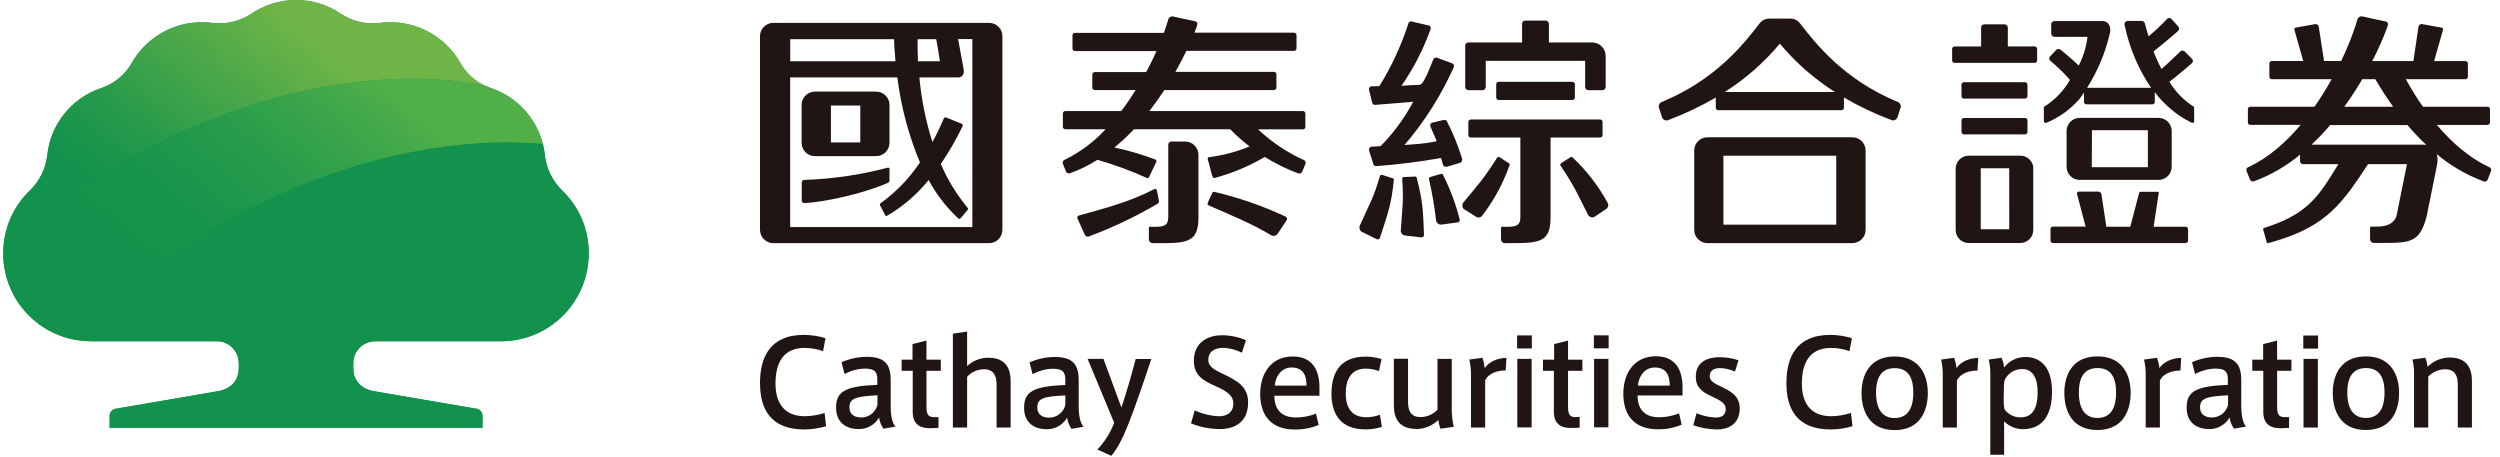 <?xml version="1.0" encoding="UTF-8"?>
<svg width="208px" height="38px" viewBox="0 0 208 38" version="1.1" xmlns="http://www.w3.org/2000/svg" xmlns:xlink="http://www.w3.org/1999/xlink">
    <title>CI_6</title>
    <defs>
        <linearGradient x1="76.023%" y1="34.167%" x2="18.336%" y2="71.762%" id="linearGradient-1">
            <stop stop-color="#6FB547" offset="0%"></stop>
            <stop stop-color="#54AB48" offset="26%"></stop>
            <stop stop-color="#24994B" offset="75%"></stop>
            <stop stop-color="#12924C" offset="100%"></stop>
        </linearGradient>
        <linearGradient x1="84.13%" y1="28.657%" x2="22.647%" y2="65.461%" id="linearGradient-2">
            <stop stop-color="#50AF49" offset="0%"></stop>
            <stop stop-color="#3FA74A" offset="17%"></stop>
            <stop stop-color="#269B4B" offset="48%"></stop>
            <stop stop-color="#17944C" offset="77%"></stop>
            <stop stop-color="#12924C" offset="100%"></stop>
        </linearGradient>
    </defs>
    <g id="Page-1" stroke="none" stroke-width="1" fill="none" fill-rule="evenodd">
        <g id="Artboard" transform="translate(-1, 0)" fill-rule="nonzero">
            <g id="CI_6" transform="translate(1, 0)">
                <path d="M63.232,31.882 C63.232,29.816 63.989,27.862 66.891,27.862 C67.497,27.868 68.099,27.96 68.68,28.134 L68.481,29.219 C67.984,29.037 67.458,28.945 66.929,28.948 C65.197,28.948 64.521,30.156 64.521,31.915 C64.521,33.587 65.298,34.629 66.964,34.629 C67.522,34.621 68.076,34.53 68.606,34.357 L68.734,35.459 C68.144,35.636 67.531,35.728 66.915,35.731 C64.054,35.731 63.237,33.942 63.237,31.917 L63.232,31.882 Z M74.499,35.492 L73.506,35.668 C73.307,35.393 73.182,35.072 73.142,34.735 C72.787,35.351 72.121,35.721 71.41,35.698 C70.536,35.698 69.562,35.256 69.562,33.918 C69.562,32.58 70.3,32.126 72.995,32.018 L72.995,31.632 C72.995,31.051 72.884,30.666 71.969,30.666 C71.374,30.678 70.791,30.835 70.27,31.122 L70.012,30.137 C70.673,29.846 71.386,29.693 72.108,29.686 C73.611,29.686 74.105,30.313 74.105,31.621 L74.105,33.834 C74.105,34.566 74.233,35.191 74.499,35.492 Z M70.675,33.888 C70.675,34.588 71.253,34.735 71.646,34.735 C72.288,34.741 72.85,34.305 73.003,33.682 L73.003,32.886 C71.217,32.984 70.675,33.131 70.675,33.888 Z M78.082,34.702 L78.082,35.598 L77.539,35.625 C76.565,35.677 75.938,35.321 75.938,34.268 L75.938,30.848 L75.017,30.848 L75.017,29.925 L75.921,29.925 L75.921,28.628 L77.08,28.334 L77.08,29.925 L78.275,29.925 L78.275,30.848 L77.083,30.848 L77.083,33.834 C77.083,34.501 77.232,34.708 77.732,34.708 L78.082,34.702 Z M82.227,29.762 C83.692,29.762 84.086,30.688 84.086,31.708 L84.086,35.571 L82.916,35.571 L82.916,31.991 C82.916,31.26 82.669,30.723 81.874,30.723 C81.337,30.724 80.825,30.951 80.465,31.35 L80.465,35.571 L79.279,35.571 L79.279,27.762 L80.465,27.583 L80.465,30.457 C80.943,30.01 81.572,29.761 82.227,29.762 L82.227,29.762 Z M90.141,35.506 L89.148,35.682 C88.951,35.406 88.826,35.085 88.784,34.748 C88.43,35.365 87.764,35.735 87.053,35.712 C86.179,35.712 85.204,35.269 85.204,33.931 C85.204,32.593 85.942,32.14 88.635,32.031 L88.635,31.646 C88.635,31.065 88.526,30.68 87.612,30.68 C87.017,30.692 86.434,30.848 85.913,31.136 L85.657,30.15 C86.317,29.859 87.029,29.706 87.75,29.7 C89.257,29.7 89.748,30.327 89.748,31.635 L89.748,33.834 C89.748,34.566 89.875,35.191 90.141,35.492 L90.141,35.506 Z M86.306,33.901 C86.306,34.602 86.884,34.748 87.278,34.748 C87.92,34.756 88.483,34.32 88.635,33.695 L88.635,32.9 C86.846,32.984 86.306,33.131 86.306,33.888 L86.306,33.901 Z M94.492,29.871 L95.79,29.871 C95.318,31.296 94.433,33.92 93.844,35.378 C93.361,36.594 92.888,37.441 92.457,37.924 L91.303,37.4 C91.909,36.757 92.384,36.002 92.701,35.177 L90.489,29.857 L91.808,29.857 L93.301,33.907 C93.708,32.718 94.197,31.008 94.492,29.857 L94.492,29.871 Z" id="Shape" fill="#201513"></path>
                <path d="M103.33,29.344 C102.847,29.102 102.318,28.965 101.778,28.942 C101.235,28.942 100.532,29.13 100.532,29.947 C100.532,30.517 101.075,30.791 101.807,31.136 C102.92,31.665 103.843,32.167 103.843,33.475 C103.843,35.136 102.722,35.698 101.482,35.698 C100.663,35.694 99.852,35.533 99.093,35.226 L99.4,34.14 C100.035,34.439 100.724,34.606 101.425,34.632 C101.995,34.632 102.614,34.395 102.614,33.546 C102.614,32.935 102.133,32.571 101.14,32.129 C100.068,31.649 99.329,31.225 99.329,30.017 C99.329,28.364 100.657,27.892 101.65,27.892 C102.343,27.89 103.029,28.031 103.664,28.307 L103.33,29.344 Z M107.828,34.735 C108.398,34.734 108.963,34.623 109.492,34.409 L109.709,35.354 C109.083,35.615 108.411,35.746 107.733,35.736 C105.675,35.736 104.85,34.469 104.85,32.789 C104.85,31.027 105.784,29.659 107.564,29.659 C109.15,29.659 109.779,30.745 109.779,32.235 L109.779,32.924 L106.028,32.924 C106.028,34.154 106.707,34.735 107.82,34.735 L107.828,34.735 Z M107.445,30.576 C106.609,30.576 106.118,31.326 106.061,32.083 L108.704,32.083 C108.704,31.157 108.371,30.576 107.456,30.576 L107.445,30.576 Z M110.778,32.748 C110.778,31.144 111.408,29.67 113.609,29.67 C114.063,29.669 114.514,29.739 114.947,29.876 L114.73,30.87 C114.377,30.74 114.004,30.673 113.628,30.671 C112.431,30.671 111.967,31.537 111.967,32.756 C111.967,33.926 112.48,34.713 113.669,34.713 C114.058,34.715 114.445,34.645 114.809,34.507 L114.974,35.519 C114.53,35.659 114.067,35.728 113.601,35.725 C111.408,35.725 110.778,34.281 110.778,32.756 L110.778,32.748 Z M117.835,35.687 C116.361,35.687 115.968,34.754 115.968,33.728 L115.968,29.846 L117.149,29.846 L117.149,33.445 C117.149,34.162 117.382,34.702 118.191,34.702 C118.722,34.697 119.229,34.478 119.597,34.094 L119.597,29.857 L120.786,29.857 L120.786,33.929 C120.772,34.461 120.829,34.993 120.954,35.511 L119.841,35.668 C119.759,35.435 119.7,35.194 119.665,34.949 C119.174,35.42 118.523,35.688 117.843,35.698 L117.835,35.687 Z M125.335,29.768 L125.275,30.818 C124.605,30.818 123.839,31.046 123.565,31.654 L123.565,35.571 L122.384,35.571 L122.384,31.312 C122.397,30.842 122.352,30.373 122.249,29.914 L123.334,29.768 C123.433,30.048 123.499,30.338 123.533,30.633 C123.828,30.142 124.556,29.778 125.343,29.778 L125.335,29.768 Z M127.449,28.991 L126.222,28.991 L126.222,27.906 L127.449,27.906 L127.449,28.991 Z M127.43,35.56 L126.241,35.56 L126.241,29.857 L127.43,29.857 L127.43,35.56 Z M131.426,34.683 L131.426,35.579 L130.883,35.606 C129.908,35.658 129.281,35.302 129.281,34.249 L129.281,30.848 L128.375,30.848 L128.375,29.925 L129.303,29.925 L129.303,28.628 L130.462,28.334 L130.462,29.925 L131.654,29.925 L131.654,30.848 L130.462,30.848 L130.462,33.834 C130.462,34.501 130.609,34.708 131.111,34.708 L131.426,34.683 Z M133.839,28.983 L132.609,28.983 L132.609,27.897 L133.839,27.897 L133.839,28.983 Z M133.82,35.552 L132.628,35.552 L132.628,29.857 L133.82,29.857 L133.82,35.552 Z M138.038,34.716 C138.607,34.715 139.171,34.604 139.699,34.39 L139.916,35.335 C139.291,35.597 138.618,35.727 137.94,35.717 C135.883,35.717 135.06,34.45 135.06,32.77 C135.06,31.008 135.994,29.64 137.774,29.64 C139.357,29.64 139.987,30.726 139.987,32.216 L139.987,32.905 L136.246,32.905 C136.246,34.135 136.925,34.716 138.038,34.716 L138.038,34.716 Z M137.663,30.576 C136.827,30.576 136.336,31.326 136.276,32.083 L138.923,32.083 C138.923,31.157 138.586,30.576 137.671,30.576 L137.663,30.576 Z M144.351,30.913 C143.955,30.732 143.527,30.634 143.092,30.625 C142.728,30.625 142.248,30.753 142.248,31.285 C142.248,31.668 142.519,31.847 143.241,32.191 C144.055,32.571 144.745,32.987 144.745,33.969 C144.745,35.345 143.732,35.731 142.845,35.731 C142.175,35.72 141.512,35.602 140.88,35.383 L141.151,34.382 C141.652,34.596 142.189,34.716 142.733,34.737 C143.187,34.737 143.58,34.591 143.58,34.021 C143.58,33.576 143.179,33.331 142.41,32.976 C141.642,32.62 141.091,32.259 141.091,31.347 C141.091,29.99 142.242,29.719 143.097,29.719 C143.622,29.722 144.143,29.808 144.642,29.974 L144.351,30.913 Z" id="Shape" fill="#201513"></path>
                <path d="M148.629,31.882 C148.629,29.816 149.383,27.862 152.288,27.862 C152.894,27.869 153.496,27.96 154.076,28.134 L153.881,29.219 C153.383,29.037 152.856,28.945 152.326,28.948 C150.597,28.948 149.915,30.156 149.915,31.915 C149.915,33.587 150.692,34.629 152.358,34.629 C152.916,34.621 153.47,34.53 154,34.357 L154.128,35.459 C153.538,35.636 152.925,35.728 152.309,35.731 C149.449,35.731 148.632,33.942 148.632,31.917 L148.629,31.882 Z M160.395,32.696 C160.395,34.162 159.766,35.785 157.632,35.785 C155.499,35.785 154.88,34.157 154.88,32.688 C154.88,31.26 155.51,29.659 157.632,29.659 C159.755,29.659 160.395,31.26 160.395,32.688 L160.395,32.696 Z M157.643,34.781 C158.626,34.781 159.187,34.102 159.187,32.666 C159.187,31.231 158.626,30.631 157.632,30.631 C156.639,30.631 156.088,31.269 156.088,32.666 C156.088,34.064 156.631,34.781 157.632,34.781 L157.643,34.781 Z M164.589,29.778 L164.526,30.829 C163.859,30.829 163.093,31.057 162.816,31.665 L162.816,35.571 L161.638,35.571 L161.638,31.312 C161.651,30.842 161.604,30.373 161.5,29.914 L162.586,29.768 C162.684,30.048 162.751,30.338 162.784,30.633 C163.082,30.142 163.81,29.778 164.589,29.778 Z M168.495,29.7 C169.969,29.7 170.729,30.785 170.729,32.59 C170.729,34.271 170.118,35.706 168.318,35.706 C167.728,35.711 167.16,35.477 166.744,35.058 L166.744,37.832 L165.593,37.832 L165.593,31.095 C165.6,30.697 165.554,30.3 165.457,29.914 L166.527,29.768 C166.647,30.023 166.718,30.3 166.736,30.582 C167.15,30.026 167.804,29.701 168.497,29.708 L168.495,29.7 Z M166.706,33.16 C166.698,33.457 166.718,33.753 166.766,34.045 C167.079,34.481 167.586,34.735 168.123,34.724 C169.187,34.724 169.532,33.839 169.532,32.62 C169.532,31.535 169.176,30.704 168.242,30.704 C167.614,30.701 167.042,31.065 166.779,31.635 C166.736,31.892 166.716,32.153 166.72,32.414 L166.706,33.16 Z M177.27,32.688 C177.27,34.154 176.64,35.777 174.507,35.777 C172.373,35.777 171.752,34.148 171.752,32.68 C171.752,31.252 172.382,29.651 174.507,29.651 C176.632,29.651 177.27,31.252 177.27,32.68 L177.27,32.688 Z M174.515,34.773 C175.5,34.773 176.059,34.094 176.059,32.658 C176.059,31.222 175.5,30.623 174.507,30.623 C173.513,30.623 172.962,31.26 172.962,32.658 C172.962,34.056 173.505,34.773 174.507,34.773 L174.515,34.773 Z M181.472,29.778 L181.415,30.829 C180.744,30.829 179.976,31.057 179.702,31.665 L179.702,35.571 L178.521,35.571 L178.521,31.312 C178.535,30.842 178.488,30.372 178.383,29.914 L179.469,29.768 C179.566,30.048 179.632,30.338 179.664,30.633 C179.968,30.142 180.695,29.778 181.483,29.778 L181.472,29.778 Z M186.862,35.492 L185.872,35.668 C185.672,35.393 185.546,35.072 185.505,34.735 C185.151,35.351 184.486,35.721 183.776,35.698 C182.899,35.698 181.928,35.256 181.928,33.918 C181.928,32.58 182.663,32.126 185.359,32.018 L185.359,31.632 C185.359,31.051 185.253,30.666 184.338,30.666 C183.741,30.677 183.156,30.834 182.633,31.122 L182.378,30.137 C183.039,29.845 183.752,29.692 184.474,29.686 C185.98,29.686 186.471,30.313 186.471,31.621 L186.471,33.834 C186.482,34.566 186.607,35.191 186.873,35.492 L186.862,35.492 Z M183.046,33.888 C183.046,34.588 183.627,34.735 184.018,34.735 C184.66,34.743 185.223,34.306 185.375,33.682 L185.375,32.886 C183.589,32.984 183.046,33.131 183.046,33.888 Z M190.451,34.702 L190.451,35.598 L189.908,35.625 C188.936,35.677 188.306,35.321 188.306,34.268 L188.306,30.848 L187.389,30.848 L187.389,29.925 L188.295,29.925 L188.295,28.628 L189.454,28.334 L189.454,29.925 L190.646,29.925 L190.646,30.848 L189.457,30.848 L189.457,33.834 C189.457,34.501 189.606,34.708 190.106,34.708 L190.451,34.702 Z M192.864,29.002 L191.634,29.002 L191.634,27.916 L192.864,27.916 L192.864,29.002 Z M192.845,35.571 L191.653,35.571 L191.653,29.857 L192.845,29.857 L192.845,35.571 Z M199.603,32.688 C199.603,34.154 198.973,35.777 196.84,35.777 C194.707,35.777 194.085,34.148 194.085,32.68 C194.085,31.252 194.717,29.651 196.84,29.651 C198.963,29.651 199.603,31.252 199.603,32.68 L199.603,32.688 Z M196.851,34.773 C197.833,34.773 198.393,34.094 198.393,32.658 C198.393,31.222 197.833,30.623 196.84,30.623 C195.847,30.623 195.296,31.26 195.296,32.658 C195.296,34.056 195.838,34.773 196.84,34.773 L196.851,34.773 Z M201.791,29.762 C201.881,30.004 201.944,30.255 201.978,30.511 C202.461,30.028 203.114,29.752 203.797,29.743 C205.273,29.743 205.664,30.669 205.664,31.689 L205.664,35.571 L204.489,35.571 L204.489,31.991 C204.489,31.26 204.242,30.723 203.447,30.723 C202.912,30.727 202.401,30.946 202.03,31.331 L202.03,35.571 L200.849,35.571 L200.849,31.095 C200.856,30.697 200.81,30.3 200.713,29.914 L201.791,29.762 Z" id="Shape" fill="#201513"></path>
                <path d="M96.308,16.951 C94.492,18.022 92.585,18.93 90.608,19.665 C90.48,19.72 90.331,19.668 90.264,19.546 C90.136,19.274 89.829,18.587 89.65,18.188 C89.622,18.14 89.619,18.081 89.642,18.029 C89.665,17.978 89.712,17.941 89.767,17.931 C91.979,17.317 94.007,16.791 96.048,15.732 C96.088,15.711 96.136,15.711 96.176,15.733 C96.216,15.754 96.243,15.793 96.249,15.838 C96.338,16.288 96.352,16.229 96.414,16.674 C96.451,16.78 96.406,16.896 96.308,16.951 L96.308,16.951 Z M98.61,11.777 L97.454,11.777 C97.315,11.777 97.203,11.889 97.201,12.027 L97.201,18.015 C97.188,18.558 97.093,18.87 96.186,18.87 L95.662,18.87 C95.641,18.868 95.62,18.876 95.606,18.891 C95.591,18.906 95.584,18.927 95.586,18.948 L95.586,19.912 C95.586,19.996 95.618,20.077 95.678,20.136 C95.737,20.196 95.817,20.23 95.901,20.23 L96.854,20.23 C99.025,20.23 99.709,19.934 99.712,18.058 L99.712,12.901 C99.718,12.605 99.604,12.319 99.397,12.108 C99.19,11.896 98.906,11.777 98.61,11.777 L98.61,11.777 Z M101.075,15.971 C100.893,15.911 100.863,16.05 100.863,16.05 L100.488,16.864 C100.464,16.904 100.46,16.953 100.476,16.997 C100.491,17.041 100.526,17.076 100.57,17.092 C102.415,17.906 104.036,18.541 105.765,19.575 C105.937,19.669 106.151,19.629 106.278,19.48 C106.598,19.011 106.734,18.788 107.054,18.316 C107.086,18.269 107.096,18.21 107.081,18.155 C107.067,18.1 107.029,18.054 106.978,18.028 C105.086,17.142 103.108,16.453 101.075,15.971 L101.075,15.971 Z M108.403,13.281 C107.031,12.647 105.77,11.796 104.668,10.762 L108.403,10.762 C108.457,10.763 108.51,10.742 108.548,10.703 C108.586,10.665 108.607,10.613 108.607,10.559 L108.607,9.446 C108.607,9.392 108.586,9.339 108.548,9.301 C108.51,9.263 108.457,9.241 108.403,9.242 L95.627,9.242 C96.078,8.659 96.496,8.072 96.873,7.491 L105.993,7.491 C106.047,7.492 106.1,7.471 106.139,7.433 C106.177,7.395 106.199,7.342 106.199,7.288 L106.199,6.186 C106.2,6.131 106.178,6.078 106.14,6.039 C106.101,6 106.048,5.979 105.993,5.98 L97.793,5.98 C98.146,5.355 98.453,4.764 98.708,4.234 L107.665,4.234 C107.779,4.234 107.871,4.142 107.871,4.028 L107.871,2.923 C107.871,2.809 107.779,2.717 107.665,2.717 L99.378,2.717 C99.465,2.5 99.536,2.307 99.584,2.174 C99.652,1.968 99.641,1.819 99.413,1.762 C98.925,1.658 97.931,1.455 97.641,1.379 C97.541,1.349 97.433,1.365 97.346,1.421 C97.258,1.477 97.2,1.569 97.185,1.672 L97.022,2.19 C96.971,2.353 96.908,2.532 96.84,2.733 L89.436,2.733 C89.322,2.733 89.229,2.826 89.229,2.94 L89.229,4.044 C89.229,4.158 89.322,4.251 89.436,4.251 L96.221,4.251 C95.977,4.793 95.692,5.388 95.366,5.996 L91.083,5.996 C91.029,5.996 90.977,6.018 90.938,6.056 C90.9,6.095 90.879,6.148 90.88,6.202 L90.88,7.288 C90.879,7.342 90.9,7.394 90.939,7.433 C90.977,7.471 91.029,7.492 91.083,7.491 L94.49,7.491 C94.123,8.08 93.722,8.672 93.285,9.242 L88.635,9.242 C88.581,9.241 88.529,9.263 88.49,9.301 C88.452,9.339 88.431,9.392 88.431,9.446 L88.431,10.55 C88.431,10.605 88.452,10.657 88.49,10.695 C88.529,10.734 88.581,10.755 88.635,10.754 L91.99,10.754 C91.029,11.793 89.886,12.648 88.619,13.278 C88.536,13.299 88.468,13.358 88.435,13.436 C88.402,13.514 88.408,13.604 88.45,13.677 L88.692,14.269 C88.722,14.338 88.78,14.391 88.851,14.415 C88.922,14.44 89,14.434 89.067,14.399 C89.851,14.116 90.601,13.745 91.303,13.295 C92.695,13.693 94.055,14.192 95.375,14.787 C95.409,14.814 95.452,14.824 95.494,14.815 C95.536,14.807 95.573,14.781 95.594,14.744 L96.189,13.501 C96.216,13.462 96.225,13.413 96.212,13.368 C96.198,13.322 96.165,13.285 96.121,13.267 C95.013,12.851 93.875,12.517 92.717,12.269 C93.294,11.801 93.838,11.295 94.346,10.754 L102.353,10.754 C102.853,11.271 103.392,11.748 103.965,12.182 C102.893,12.628 101.766,12.928 100.613,13.072 C100.505,13.072 100.456,13.156 100.491,13.281 C100.654,13.778 100.705,14.166 100.868,14.657 C100.923,14.82 101.001,14.817 101.11,14.79 C102.555,14.4 103.941,13.817 105.23,13.056 C106.097,13.599 107.017,14.053 107.974,14.413 C108.041,14.448 108.12,14.453 108.191,14.427 C108.262,14.401 108.319,14.347 108.349,14.277 L108.59,13.688 C108.637,13.611 108.642,13.517 108.604,13.435 C108.567,13.354 108.492,13.296 108.403,13.281 L108.403,13.281 Z" id="Shape" fill="#201513"></path>
                <path d="M82.303,1.903 L64.342,1.903 C63.732,1.901 63.235,2.394 63.232,3.005 L63.232,19.117 C63.23,19.728 63.723,20.225 64.334,20.23 L82.294,20.23 C82.905,20.23 83.399,19.735 83.399,19.125 L83.399,3.01 C83.399,2.403 82.91,1.909 82.303,1.903 Z M76.347,3.26 L77.892,3.26 C77.973,3.67 78.085,4.308 78.201,5.095 L76.375,5.095 C76.337,4.248 76.339,3.596 76.347,3.249 L76.347,3.26 Z M65.745,3.26 L74.385,3.26 C74.385,3.607 74.423,4.248 74.504,5.095 L65.745,5.095 L65.745,3.26 Z M80.897,18.891 L65.743,18.891 L65.743,6.441 L74.659,6.441 C74.962,8.872 75.595,11.251 76.54,13.512 C75.661,14.834 74.549,15.986 73.259,16.913 C73.15,16.981 73.229,17.1 73.229,17.1 L73.636,17.879 C73.636,17.879 73.698,18.034 73.823,17.939 C75.139,17.168 76.305,16.166 77.265,14.98 C77.901,16.164 78.726,17.236 79.708,18.153 C79.73,18.184 79.765,18.204 79.803,18.209 C79.841,18.214 79.879,18.202 79.909,18.178 L80.519,17.45 C80.519,17.45 80.603,17.388 80.519,17.304 C79.601,16.197 78.845,14.965 78.275,13.645 C78.951,12.649 79.553,11.605 80.077,10.521 C80.166,10.35 80.012,10.298 80.012,10.298 L78.72,9.774 C78.682,9.758 78.639,9.758 78.601,9.775 C78.563,9.792 78.534,9.824 78.522,9.864 C78.242,10.533 77.926,11.187 77.577,11.823 C77.027,10.073 76.663,8.268 76.491,6.441 L79.748,6.441 C79.748,6.441 80.215,6.441 80.196,5.871 C80.006,4.845 79.819,3.827 79.713,3.249 L80.899,3.249 L80.897,18.891 Z M73.875,15.211 C71.823,16.126 68.473,16.839 66.918,16.896 L66.918,16.896 C66.804,16.898 66.709,16.807 66.706,16.693 L66.706,15.176 C66.706,15.12 66.727,15.066 66.767,15.027 C66.806,14.988 66.86,14.966 66.915,14.967 L66.915,14.967 C69.261,14.893 71.59,14.552 73.858,13.951 C73.896,13.939 73.936,13.947 73.967,13.971 C73.997,13.996 74.013,14.035 74.008,14.074 L74.008,15.021 C74.006,15.105 73.953,15.18 73.875,15.211 L73.875,15.211 Z M67.795,12.988 L72.903,12.988 C73.512,12.986 74.005,12.492 74.005,11.883 L74.005,8.729 C74.005,8.12 73.512,7.626 72.903,7.624 L67.797,7.624 C67.187,7.624 66.693,8.119 66.693,8.729 L66.693,11.886 C66.693,12.494 67.186,12.988 67.795,12.988 Z M69.133,8.783 L71.576,8.783 L71.576,11.848 L69.133,11.848 L69.133,8.783 Z" id="Shape" fill="#201513"></path>
                <path d="M115.962,15.026 C115.775,16.986 115.436,17.855 114.814,19.787 C114.795,19.84 114.755,19.882 114.703,19.903 C114.652,19.925 114.594,19.924 114.543,19.901 C114.03,19.63 113.796,19.537 113.286,19.28 C113.124,19.171 113.06,18.964 113.131,18.783 C113.946,16.934 114.239,16.611 114.801,14.668 C114.839,14.494 115.018,14.559 115.018,14.559 L115.867,14.831 C115.867,14.831 116.003,14.834 115.962,15.026 Z M125.533,13.582 L124.792,13.091 C124.792,13.091 124.637,12.98 124.553,13.134 C123.467,14.839 123.036,15.306 121.752,16.848 C121.632,17.003 121.638,17.222 121.766,17.371 L122.794,18.028 C122.88,18.088 122.986,18.109 123.089,18.089 C123.191,18.068 123.281,18.007 123.337,17.92 C124.294,16.673 125.049,15.283 125.574,13.802 C125.666,13.631 125.533,13.582 125.533,13.582 L125.533,13.582 Z M130.875,13.132 C130.753,12.985 130.655,13.086 130.655,13.086 L129.906,13.566 C129.906,13.566 129.743,13.666 129.851,13.805 C130.978,15.469 131.209,16.06 132.126,17.876 C132.22,18.047 132.42,18.128 132.606,18.072 L133.624,17.396 C133.713,17.341 133.776,17.252 133.798,17.15 C133.821,17.047 133.801,16.94 133.744,16.853 C132.988,15.47 132.02,14.214 130.875,13.132 L130.875,13.132 Z M117.721,14.69 L116.831,14.728 C116.831,14.728 116.641,14.728 116.665,14.904 C116.798,16.913 116.665,17.168 116.546,19.179 C116.539,19.375 116.672,19.549 116.864,19.592 C117.428,19.66 117.678,19.679 118.256,19.749 C118.312,19.755 118.369,19.736 118.41,19.697 C118.452,19.659 118.476,19.605 118.476,19.548 C118.4,17.515 118.378,16.747 117.884,14.842 C117.857,14.652 117.721,14.69 117.721,14.69 L117.721,14.69 Z M119.874,14.473 L119.019,14.72 C119.019,14.72 118.837,14.771 118.899,14.934 C119.158,16.065 119.353,17.209 119.483,18.362 C119.524,18.554 119.694,18.69 119.89,18.688 C120.457,18.62 120.704,18.574 121.28,18.506 C121.336,18.498 121.386,18.466 121.417,18.419 C121.449,18.372 121.459,18.314 121.445,18.259 C121.126,16.985 120.666,15.751 120.075,14.578 C119.999,14.405 119.874,14.473 119.874,14.473 L119.874,14.473 Z M122.159,7.505 L123.362,7.505 C123.504,7.495 123.614,7.376 123.614,7.234 L123.614,5.062 L131.884,5.062 L131.884,7.234 C131.884,7.376 131.994,7.495 132.137,7.505 L133.339,7.505 C133.482,7.495 133.592,7.376 133.592,7.234 L133.592,4.685 C133.607,4.068 133.122,3.555 132.506,3.534 L128.869,3.534 L128.869,1.984 C128.869,1.841 128.759,1.723 128.616,1.713 L126.887,1.713 C126.818,1.713 126.751,1.743 126.704,1.794 C126.656,1.846 126.632,1.914 126.638,1.984 L126.638,3.534 L122.159,3.534 C122.02,3.534 121.907,3.647 121.907,3.786 L121.907,7.234 C121.906,7.376 122.017,7.495 122.159,7.505 Z M133.13,11.443 C133.185,11.443 133.237,11.42 133.275,11.381 C133.314,11.342 133.335,11.289 133.334,11.234 L133.334,10.149 C133.335,10.094 133.313,10.042 133.275,10.003 C133.237,9.964 133.185,9.942 133.13,9.942 L122.371,9.942 C122.257,9.942 122.165,10.035 122.165,10.149 L122.165,11.234 C122.165,11.349 122.256,11.442 122.371,11.443 L126.494,11.443 L126.494,18.015 C126.494,18.558 126.385,18.87 125.479,18.87 L124.96,18.87 C124.939,18.867 124.918,18.874 124.904,18.889 C124.889,18.904 124.882,18.925 124.884,18.946 L124.884,19.912 C124.884,20.086 125.025,20.227 125.199,20.227 L126.152,20.227 C128.323,20.227 129.007,19.931 129.007,18.055 L129.007,11.443 L133.13,11.443 Z M124.689,6.807 C124.576,6.809 124.485,6.901 124.485,7.014 L124.485,8.116 C124.487,8.228 124.577,8.318 124.689,8.319 L130.826,8.319 C130.939,8.318 131.029,8.226 131.029,8.113 L131.029,7.014 C131.03,6.959 131.009,6.907 130.971,6.868 C130.933,6.829 130.88,6.807 130.826,6.807 L124.689,6.807 Z M121.665,13.254 C121.652,13.224 121.643,13.194 121.633,13.164 C121.624,13.14 121.617,13.116 121.611,13.091 C121.293,12.061 120.883,11.062 120.387,10.105 L120.387,10.086 C120.341,10.019 120.265,9.979 120.183,9.978 L120.14,9.978 L120.121,9.978 L119.198,10.198 L119.176,10.198 C119.07,10.227 118.995,10.323 118.994,10.434 C118.991,10.454 118.991,10.475 118.994,10.496 L119.027,10.569 L119.222,11.015 L119.532,11.75 C119.063,11.85 118.589,11.923 118.112,11.967 L116.853,12.065 C118.527,10.116 119.909,7.933 120.954,5.586 L120.954,5.586 C120.967,5.556 120.974,5.524 120.973,5.491 C120.974,5.409 120.933,5.333 120.864,5.287 L120.761,5.249 L119.608,4.821 L119.515,4.791 C119.503,4.788 119.49,4.788 119.477,4.791 C119.397,4.792 119.321,4.831 119.274,4.897 L119.236,4.989 L118.872,5.855 C118.76,6.156 118.621,6.447 118.457,6.723 C118.335,6.921 118.229,7.03 118.139,7.052 C117.93,7.075 117.72,7.084 117.51,7.079 L116.603,7.139 C117.611,5.684 118.424,4.103 119.021,2.437 L119.021,2.437 C119.033,2.408 119.04,2.377 119.04,2.345 C119.04,2.234 118.966,2.137 118.859,2.109 L118.834,2.109 L117.512,1.805 L117.404,1.778 C117.315,1.779 117.234,1.828 117.192,1.905 C117.192,1.938 117.173,1.968 117.162,2.003 C116.573,3.812 115.769,5.543 114.768,7.16 L114.418,7.177 L114.103,7.177 C113.983,7.195 113.894,7.299 113.894,7.421 C113.893,7.429 113.893,7.437 113.894,7.445 L113.913,7.521 L114.152,8.471 L114.185,8.602 C114.226,8.673 114.3,8.719 114.383,8.724 L114.453,8.724 L115.93,8.604 L117.58,8.466 C116.859,9.821 115.945,11.065 114.866,12.157 L114.323,12.195 L114.117,12.195 C113.992,12.209 113.896,12.314 113.894,12.44 C113.893,12.454 113.893,12.469 113.894,12.483 L113.913,12.545 L114.258,13.631 L114.258,13.666 C114.294,13.755 114.379,13.815 114.475,13.818 L114.535,13.818 C116.332,13.686 118.121,13.46 119.895,13.143 L120.018,13.561 L120.034,13.634 L120.056,13.726 C120.096,13.815 120.184,13.872 120.281,13.873 L120.324,13.873 L120.379,13.873 L121.424,13.563 L121.505,13.539 C121.59,13.498 121.643,13.413 121.643,13.319 C121.643,13.319 121.665,13.267 121.665,13.254 Z" id="Shape" fill="#201513"></path>
                <path d="M154.112,11.422 L142.06,11.422 C141.768,11.421 141.487,11.537 141.28,11.744 C141.073,11.951 140.958,12.231 140.958,12.524 L140.958,19.122 C140.96,19.731 141.452,20.224 142.06,20.227 L154.117,20.227 C154.726,20.225 155.219,19.731 155.219,19.122 L155.219,12.526 C155.219,12.233 155.102,11.952 154.895,11.744 C154.687,11.537 154.405,11.421 154.112,11.422 Z M152.776,18.693 L143.388,18.693 L143.388,12.955 L152.776,12.955 L152.776,18.693 Z M157.822,8.452 C153.373,6.59 151.069,3.634 149.704,1.87 C149.521,1.669 149.264,1.553 148.993,1.547 L147.171,1.547 C146.9,1.552 146.642,1.669 146.46,1.87 C145.103,3.634 142.79,6.59 138.339,8.452 C138.127,8.498 137.983,8.698 138.008,8.914 L138.279,9.744 C138.312,9.857 138.394,9.949 138.502,9.994 C138.61,10.038 138.733,10.032 138.836,9.975 C140.192,9.467 141.502,8.844 142.752,8.113 L142.752,8.965 C142.754,9.078 142.846,9.169 142.959,9.169 L153.211,9.169 C153.323,9.169 153.415,9.078 153.417,8.965 L153.417,8.113 C154.666,8.844 155.976,9.467 157.331,9.975 C157.432,10.027 157.552,10.032 157.657,9.987 C157.762,9.943 157.841,9.854 157.874,9.744 L158.145,8.914 C158.169,8.701 158.031,8.503 157.822,8.452 Z M143.493,7.657 C145.224,6.562 146.772,5.203 148.083,3.629 C149.393,5.203 150.941,6.562 152.67,7.657 L143.493,7.657 Z" id="Shape" fill="#201513"></path>
                <path d="M182.05,19.06 L182.05,20.018 C182.048,20.131 181.956,20.221 181.844,20.221 L170.807,20.221 C170.753,20.222 170.7,20.201 170.662,20.163 C170.623,20.125 170.601,20.072 170.601,20.018 L170.601,19.06 C170.602,18.946 170.694,18.855 170.807,18.853 L173.522,18.853 L172.797,16.093 L172.797,16.093 C172.803,16.006 172.878,15.939 172.965,15.944 L174.556,15.944 C174.631,15.938 174.705,15.965 174.76,16.016 C174.815,16.068 174.846,16.14 174.846,16.215 L175.248,18.864 L177.24,18.864 L177.962,16.104 C177.969,16.019 178.042,15.954 178.128,15.957 L179.569,15.957 C179.593,15.957 179.612,15.975 179.615,15.998 L179.181,18.867 L181.849,18.867 C181.955,18.871 182.042,18.954 182.05,19.06 L182.05,19.06 Z M163.4,8.203 L168.481,8.203 C168.536,8.203 168.588,8.182 168.627,8.144 C168.666,8.106 168.687,8.053 168.687,7.999 L168.687,7.044 C168.687,6.93 168.595,6.837 168.481,6.837 L163.4,6.837 C163.287,6.839 163.196,6.931 163.196,7.044 L163.196,8.002 C163.196,8.114 163.288,8.205 163.4,8.205 L163.4,8.203 Z M169.282,3.86 L167.051,3.86 L167.051,2.296 C167.051,2.153 166.941,2.035 166.798,2.025 L165.077,2.025 C165.008,2.026 164.942,2.056 164.895,2.107 C164.847,2.158 164.823,2.227 164.828,2.296 L164.828,3.865 L162.624,3.865 C162.511,3.865 162.419,3.956 162.417,4.069 L162.417,5.027 C162.417,5.141 162.51,5.233 162.624,5.233 L169.282,5.233 C169.396,5.233 169.488,5.141 169.488,5.027 L169.488,4.066 C169.487,3.953 169.395,3.862 169.282,3.862 L169.282,3.86 Z M163.196,10.977 C163.196,11.089 163.288,11.18 163.4,11.18 L168.481,11.18 C168.536,11.181 168.588,11.16 168.627,11.121 C168.666,11.083 168.687,11.031 168.687,10.977 L168.687,10.018 C168.687,9.964 168.666,9.912 168.627,9.874 C168.588,9.835 168.536,9.814 168.481,9.815 L163.4,9.815 C163.288,9.815 163.196,9.906 163.196,10.018 L163.196,10.977 Z M169.168,14.041 L169.168,19.133 C169.168,19.733 168.682,20.219 168.082,20.219 L163.796,20.219 C163.197,20.219 162.711,19.733 162.711,19.133 L162.711,14.038 C162.711,13.439 163.197,12.953 163.796,12.953 L168.088,12.953 C168.377,12.951 168.655,13.065 168.86,13.27 C169.065,13.474 169.179,13.752 169.179,14.041 L169.168,14.041 Z M167.167,14 L164.798,14 L164.798,19.073 L167.17,19.073 L167.167,14 Z M173.028,14.967 C172.428,14.967 171.942,14.48 171.942,13.881 L171.942,10.895 C171.942,10.296 172.428,9.809 173.028,9.809 L179.599,9.809 C180.198,9.809 180.685,10.296 180.685,10.895 L180.685,13.881 C180.685,14.48 180.198,14.967 179.599,14.967 L173.028,14.967 Z M174.037,13.913 L178.703,13.913 L178.703,10.835 L174.051,10.835 L174.037,13.913 Z M182.552,8.895 C181.712,8.369 181.007,7.653 180.495,6.805 C181.206,6.262 182.376,5.252 182.376,5.252 C182.473,5.155 182.473,4.997 182.376,4.899 L181.768,4.283 C181.663,4.187 181.503,4.187 181.398,4.283 C181.398,4.283 180.462,5.209 179.835,5.741 C179.583,5.267 179.362,4.777 179.173,4.275 C179.911,3.713 181.054,2.722 181.054,2.722 L181.214,2.573 C181.264,2.53 181.296,2.469 181.301,2.402 C181.306,2.336 181.284,2.271 181.241,2.22 L180.679,1.585 C180.582,1.481 180.42,1.471 180.31,1.561 L180.212,1.669 C179.754,2.149 179.269,2.602 178.76,3.026 C178.657,2.693 178.581,2.44 178.516,2.185 L178.472,2.014 C178.437,1.867 178.358,1.743 178.223,1.743 L177.023,1.743 C176.873,1.743 176.752,1.864 176.752,2.014 L176.8,2.228 L176.8,2.228 C177.191,4.045 177.928,5.77 178.972,7.307 L173.641,7.307 C174.53,5.914 175.173,4.379 175.541,2.769 C175.551,2.737 175.557,2.704 175.56,2.671 C175.61,2.423 175.555,2.166 175.408,1.96 C175.279,1.809 175.084,1.731 174.887,1.751 L170.932,1.751 C170.79,1.75 170.672,1.859 170.661,2 L170.661,2.815 C170.671,2.957 170.789,3.067 170.932,3.067 L173.679,3.067 C173.58,3.899 173.335,4.707 172.954,5.453 C172.563,5.059 171.597,4.264 171.597,4.264 L171.421,4.131 C171.371,4.087 171.306,4.065 171.24,4.069 C171.174,4.074 171.113,4.105 171.071,4.156 L170.56,4.701 C170.516,4.753 170.494,4.82 170.5,4.888 C170.506,4.956 170.538,5.018 170.59,5.062 C171.177,5.543 171.722,6.074 172.219,6.647 C171.694,7.566 170.948,8.339 170.047,8.895 L170.047,10.081 C170.05,10.159 170.113,10.221 170.191,10.222 C170.205,10.225 170.22,10.225 170.235,10.222 L170.251,10.222 C171.324,9.777 172.279,9.087 173.038,8.208 L173.389,7.703 L173.389,8.474 C173.39,8.588 173.483,8.68 173.598,8.68 L179.075,8.68 C179.129,8.68 179.182,8.658 179.22,8.62 C179.258,8.581 179.279,8.528 179.279,8.474 L179.279,7.662 C180.089,8.749 181.148,9.626 182.367,10.219 L182.367,10.219 C182.385,10.223 182.404,10.223 182.422,10.219 C182.494,10.218 182.553,10.161 182.557,10.089 C182.557,10.089 182.557,10.089 182.557,10.089 L182.552,8.895 Z" id="Shape" fill="#201513"></path>
                <path d="M207.051,13.884 C205.406,13.105 203.968,11.837 202.749,10.393 L206.962,10.393 C207.074,10.393 207.166,10.302 207.168,10.189 L207.168,9.085 C207.168,9.03 207.146,8.978 207.107,8.94 C207.069,8.902 207.016,8.88 206.962,8.881 L201.59,8.881 C201.047,8.118 200.586,7.345 200.165,6.59 L205.124,6.59 C205.236,6.589 205.326,6.499 205.328,6.387 L205.328,5.282 C205.328,5.17 205.236,5.078 205.124,5.078 L202.521,5.078 L203.27,2.437 L203.27,2.437 C203.263,2.354 203.191,2.29 203.107,2.294 L201.503,2.003 C201.431,1.998 201.359,2.022 201.305,2.07 C201.25,2.118 201.217,2.186 201.213,2.258 L200.797,5.078 L197.372,5.078 C197.855,4.151 198.278,3.194 198.64,2.212 C198.71,1.995 198.702,1.835 198.46,1.778 C197.947,1.667 196.902,1.455 196.596,1.376 C196.492,1.344 196.379,1.359 196.287,1.418 C196.195,1.476 196.133,1.572 196.118,1.68 L195.95,2.223 C195.621,3.197 195.231,4.15 194.783,5.076 L193.36,5.076 L192.926,2.258 C192.922,2.186 192.889,2.119 192.835,2.071 C192.781,2.023 192.71,1.999 192.638,2.003 L191.045,2.291 C190.961,2.286 190.888,2.35 190.882,2.435 L190.882,2.435 L191.631,5.076 L189.017,5.076 C188.905,5.076 188.813,5.166 188.811,5.279 L188.811,6.384 C188.813,6.497 188.905,6.588 189.017,6.588 L193.993,6.588 C193.557,7.375 193.082,8.14 192.568,8.878 L187.226,8.878 C187.114,8.878 187.022,8.97 187.022,9.082 L187.022,10.187 C187.024,10.299 187.114,10.389 187.226,10.39 L191.414,10.39 C190.195,11.832 188.765,13.105 187.12,13.881 C187.03,13.897 186.953,13.957 186.917,14.041 C186.881,14.126 186.89,14.223 186.941,14.299 L187.193,14.92 C187.221,14.996 187.281,15.056 187.357,15.084 C187.433,15.111 187.517,15.103 187.587,15.062 C188.959,14.547 190.236,13.805 191.363,12.868 L191.363,13.411 C191.363,13.478 191.39,13.541 191.438,13.587 C191.485,13.633 191.549,13.659 191.615,13.658 L194.555,13.658 C193.067,16.052 192.204,17.692 188.716,18.853 L188.363,18.973 L188.317,18.997 C188.288,19.024 188.28,19.068 188.298,19.103 L188.594,20.173 C188.625,20.227 188.694,20.247 188.749,20.216 C188.887,20.186 189.02,20.132 189.188,20.094 L189.188,20.094 C193.572,18.824 194.888,16.907 197.019,13.658 L200.26,13.658 L199.381,18.001 C199.161,18.544 198.691,18.853 197.787,18.853 L197.263,18.853 C197.243,18.85 197.222,18.858 197.207,18.873 C197.193,18.888 197.186,18.909 197.19,18.929 L197.19,19.896 C197.189,19.979 197.222,20.06 197.282,20.119 C197.341,20.178 197.421,20.211 197.505,20.211 L198.458,20.211 C200.629,20.211 201.335,20.078 201.889,18.039 L202.771,13.675 C202.802,13.501 202.813,13.324 202.803,13.148 C202.79,13.039 202.769,12.931 202.738,12.825 C203.885,13.785 205.185,14.543 206.584,15.07 C206.654,15.111 206.738,15.119 206.814,15.092 C206.89,15.064 206.95,15.005 206.978,14.929 L207.23,14.291 C207.276,14.215 207.282,14.122 207.247,14.04 C207.211,13.959 207.138,13.901 207.051,13.884 Z M196.541,6.59 L197.627,6.59 C198.059,7.329 198.553,8.102 199.112,8.881 L195.04,8.881 C195.613,8.105 196.107,7.329 196.541,6.59 Z M201.682,12.035 L192.318,12.035 C192.865,11.521 193.383,10.977 193.871,10.407 L200.301,10.407 C200.795,10.991 201.322,11.547 201.88,12.07 C201.815,12.054 201.749,12.042 201.682,12.035 L201.682,12.035 Z" id="Shape" fill="#201513"></path>
                <path d="M46.789,15.862 C45.991,15.092 45.479,14.074 45.337,12.974 C45.305,12.641 45.249,12.311 45.168,11.986 C44.612,9.807 42.993,8.057 40.864,7.334 C40.707,7.281 40.553,7.22 40.402,7.152 C39.539,6.771 38.818,6.127 38.342,5.312 C37.009,2.9 34.337,1.549 31.605,1.905 C30.504,2.041 29.39,1.795 28.448,1.208 C26.159,-0.402 23.105,-0.402 20.816,1.208 C19.874,1.794 18.76,2.041 17.659,1.905 C14.926,1.549 12.253,2.9 10.92,5.312 C10.353,6.27 9.457,6.989 8.398,7.334 C5.928,8.17 4.178,10.378 3.928,12.974 C3.784,14.074 3.271,15.093 2.473,15.862 C1.054,17.23 0.258,19.12 0.271,21.09 L0.271,21.18 C0.317,24.791 2.996,27.827 6.574,28.321 C6.905,28.368 7.239,28.391 7.573,28.391 L18.055,28.391 C19.056,28.399 19.862,29.213 19.86,30.213 L19.86,30.633 C19.86,32.311 18.205,32.533 18.205,32.533 L9.679,33.999 C9.384,34.018 9.146,34.248 9.117,34.542 L9.117,35.587 L40.144,35.587 L40.144,34.542 C40.116,34.248 39.878,34.018 39.582,33.999 L31.046,32.536 C31.046,32.536 29.393,32.311 29.393,30.636 L29.393,30.215 C29.391,29.216 30.196,28.403 31.195,28.394 L41.678,28.394 C43.614,28.394 45.471,27.625 46.841,26.256 C48.21,24.886 48.98,23.029 48.98,21.093 C48.996,19.123 48.204,17.232 46.789,15.862 Z" id="Path" fill="#12924C"></path>
                <path d="M15.216,10.917 C24.23,6.875 33.378,5.705 40.402,7.152 C39.539,6.771 38.818,6.127 38.342,5.312 C37.009,2.9 34.337,1.549 31.605,1.905 C30.504,2.041 29.39,1.795 28.448,1.208 C26.159,-0.402 23.105,-0.402 20.816,1.208 C19.874,1.794 18.76,2.041 17.659,1.905 C14.926,1.549 12.253,2.9 10.92,5.312 C10.353,6.27 9.457,6.989 8.398,7.334 C5.928,8.17 4.178,10.378 3.928,12.974 C3.784,14.074 3.271,15.093 2.473,15.862 C1.054,17.23 0.258,19.12 0.271,21.09 L0.271,21.18 C4.071,17.23 9.182,13.623 15.216,10.917 Z" id="Path" fill="url(#linearGradient-1)"></path>
                <path d="M23.175,16.215 C30.878,12.76 38.679,11.403 45.16,11.986 C44.604,9.807 42.985,8.057 40.855,7.334 L40.855,7.334 C40.699,7.281 40.545,7.22 40.394,7.152 C33.369,5.705 24.222,6.881 15.208,10.917 C9.174,13.631 4.063,17.23 0.263,21.18 C0.309,24.791 2.988,27.827 6.566,28.321 C10.477,23.658 16.212,19.337 23.175,16.215 Z" id="Path" fill="url(#linearGradient-2)"></path>
                <path d="M46.789,15.862 C45.991,15.092 45.479,14.074 45.337,12.974 C45.305,12.641 45.249,12.311 45.168,11.986 C38.679,11.403 30.878,12.76 23.183,16.215 C16.221,19.337 10.485,23.658 6.582,28.321 C6.913,28.368 7.247,28.391 7.581,28.391 L18.064,28.391 C19.064,28.399 19.87,29.213 19.869,30.213 L19.869,30.633 C19.869,32.311 18.213,32.533 18.213,32.533 L9.687,33.999 C9.392,34.018 9.154,34.248 9.125,34.542 L9.125,35.587 L40.144,35.587 L40.144,34.542 C40.116,34.248 39.878,34.018 39.582,33.999 L31.046,32.536 C31.046,32.536 29.393,32.311 29.393,30.636 L29.393,30.215 C29.391,29.216 30.196,28.403 31.195,28.394 L41.678,28.394 C43.614,28.394 45.471,27.625 46.841,26.256 C48.21,24.886 48.98,23.029 48.98,21.093 C48.996,19.123 48.204,17.232 46.789,15.862 Z" id="Path" fill="#12924C"></path>
            </g>
        </g>
    </g>
</svg>